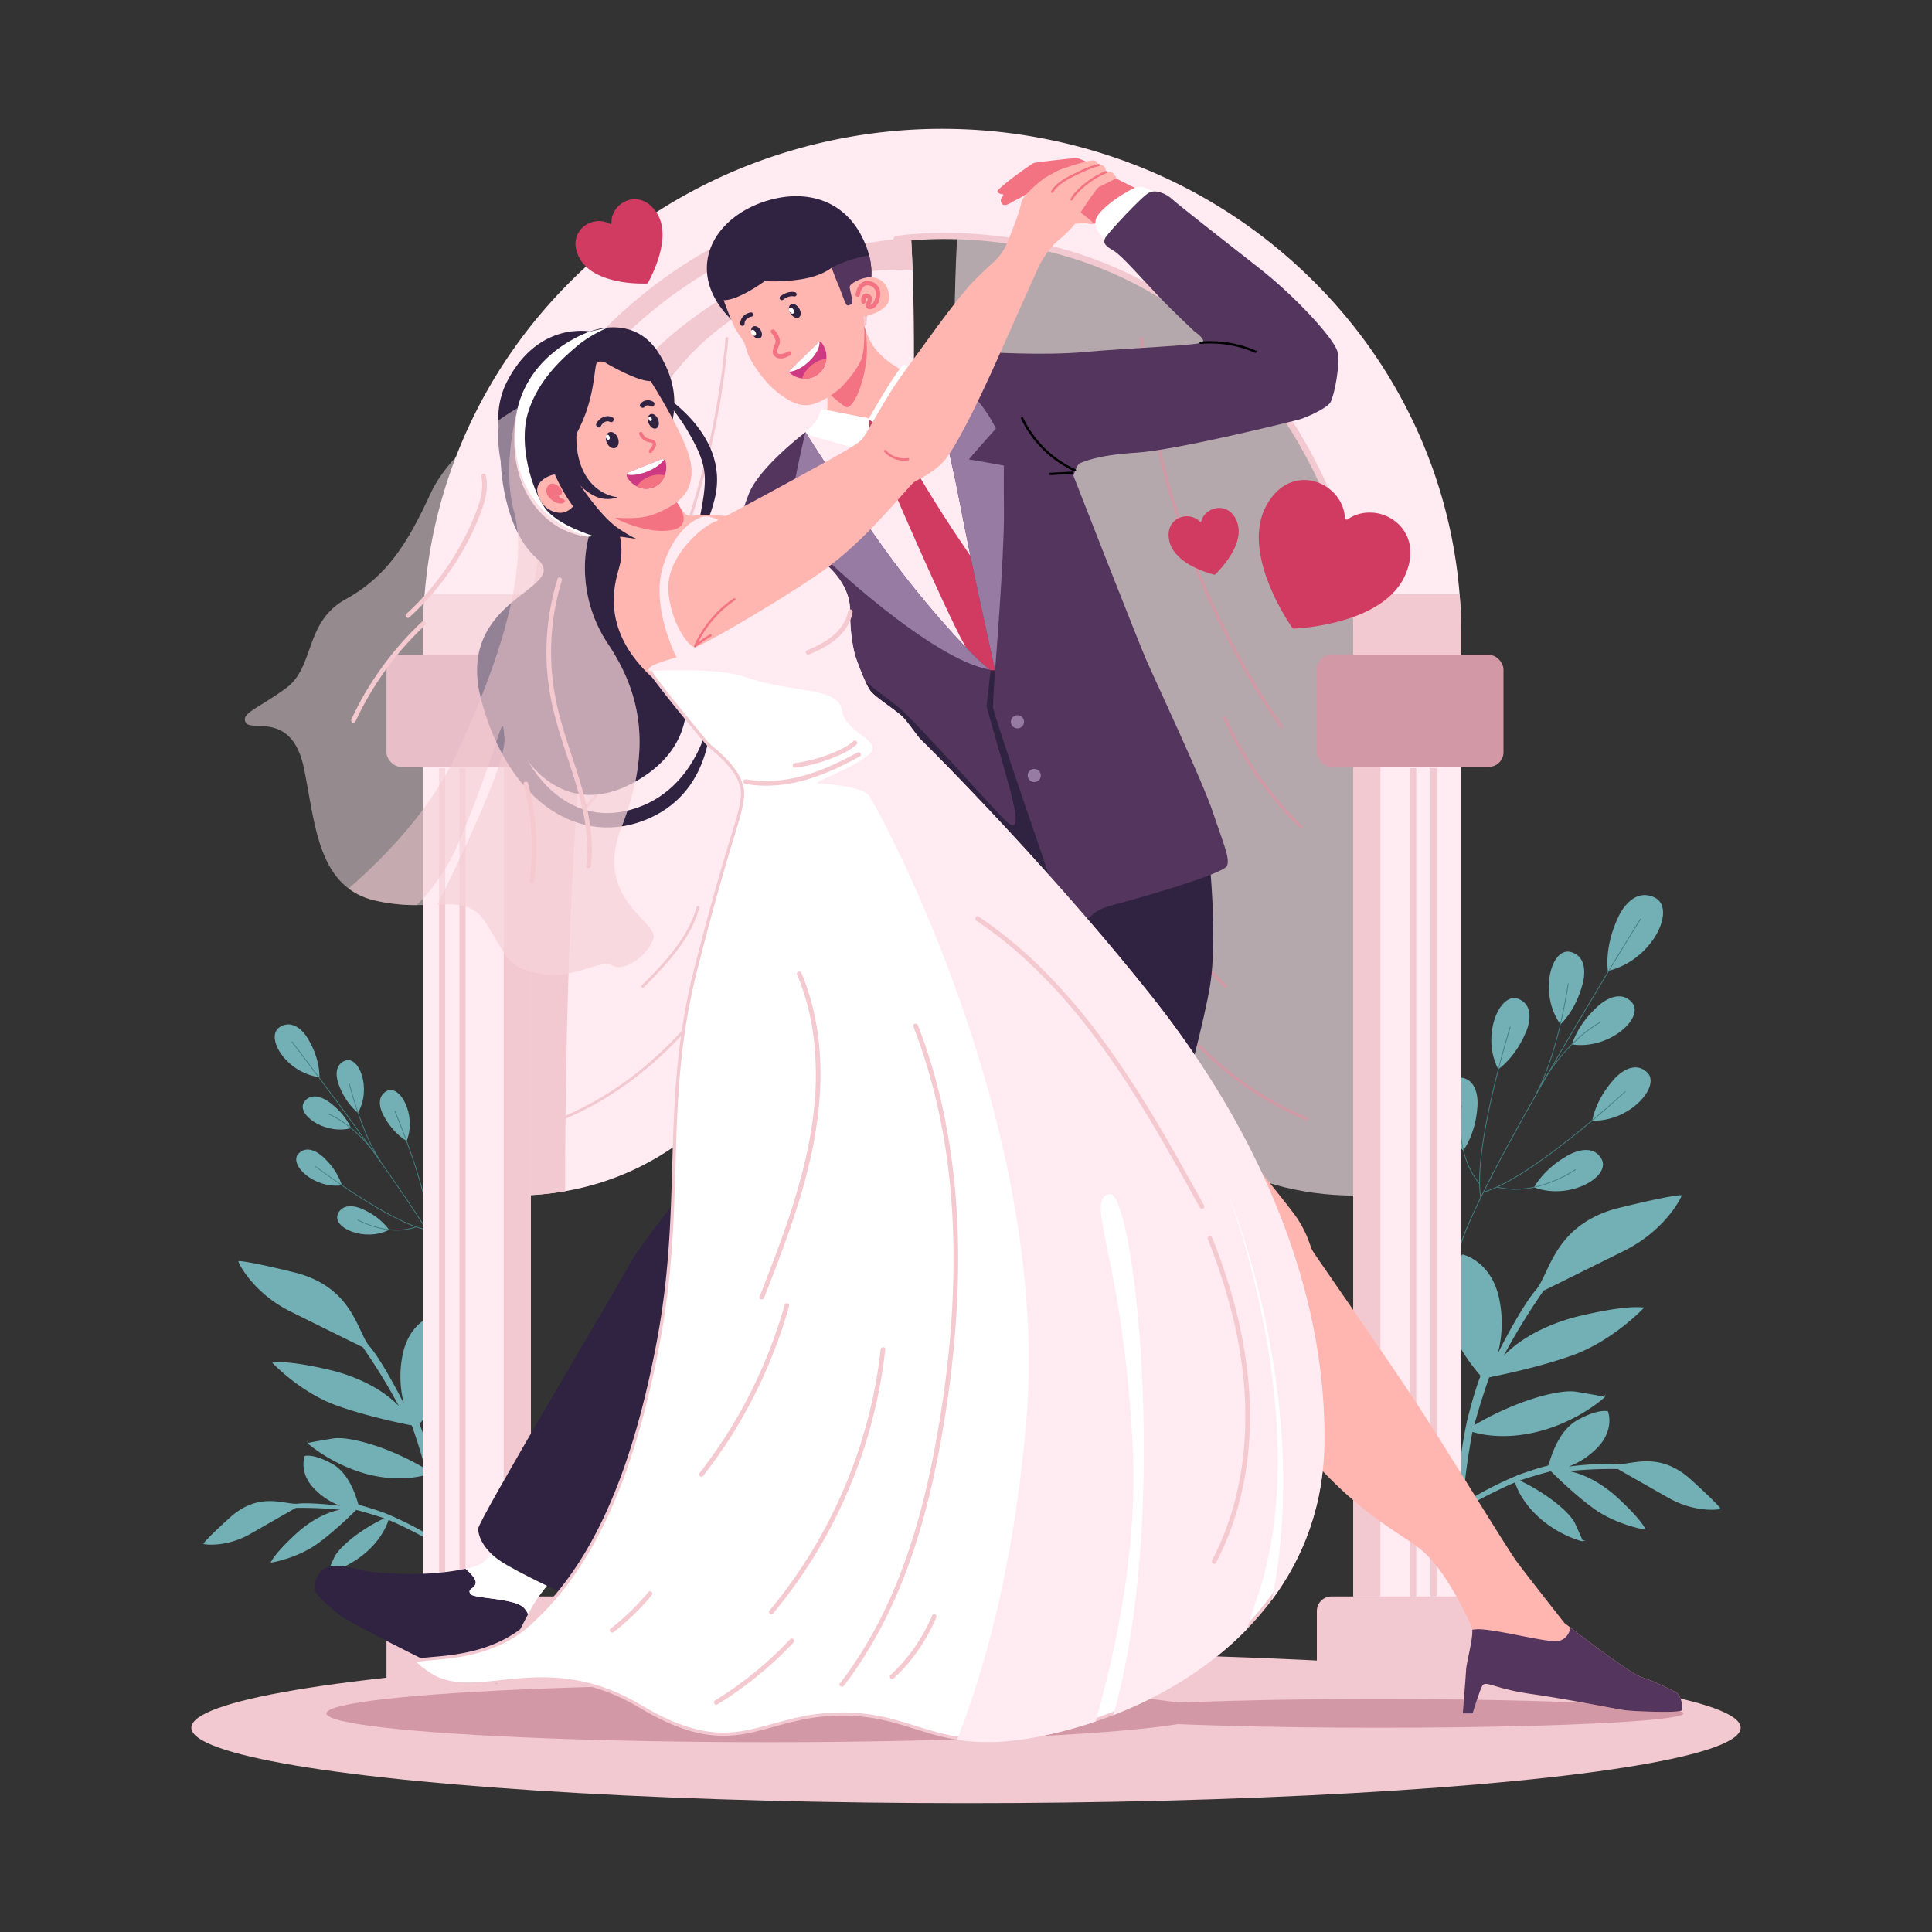 <svg xmlns="http://www.w3.org/2000/svg" id="Illustration" viewBox="0 0 2500 2500"><rect x="0" y="0" width="2500" height="2500" fill="#333333" stroke="none"/><path d="M731.3,1541.4a393.8,393.8,0,0,1-68.2,5.7V598.4L928.9,292.6l250,14.4s1,15.4,2,42.6C1188.3,557.5,1193.5,1460.8,731.3,1541.4Z" fill="#ffebf1"></path><path d="M938.8,437.9a1018.2,1018.2,0,0,1-14.7,104.3q-9.9,51.6-25,102c-10,33.5-21.7,66.6-35,99a1046.6,1046.6,0,0,1-44.8,95.3q-24.7,46.3-54,90l-7.4,10.9c-1.4,1.9,1.8,3.7,3.1,1.8a1028.3,1028.3,0,0,0,55.6-90.1c16.9-30.8,32.2-62.5,46-94.8s25.9-65.4,36.4-99,19.2-67.6,26.3-102.1A1015.5,1015.5,0,0,0,941.2,451c.5-4.4.9-8.7,1.3-13.1.2-2.3-3.5-2.3-3.7,0Z" fill="#f2c9d0"></path><path d="M831.4,927.6a475.1,475.1,0,0,1-32.2,59.6,465.6,465.6,0,0,1-40.6,54.1c-8.3,9.6-17.1,18.9-26.2,27.8-1.7,1.6.9,4.2,2.6,2.6a463.9,463.9,0,0,0,82.4-108q9.3-16.8,17.1-34.2a1.9,1.9,0,0,0-.6-2.5,1.8,1.8,0,0,0-2.5.6Z" fill="#f2c9d0"></path><path d="M1054.5,946.6c-8.6,42.7-18.8,85.1-31.6,126.7s-28.3,82.2-47.3,121.2a618.9,618.9,0,0,1-62.5,102.4,514.2,514.2,0,0,1-78.6,82.9,422.4,422.4,0,0,1-95.1,60.5l-13.3,5.8c-2.2.8-1.2,4.4.9,3.5a420.1,420.1,0,0,0,98.1-57.5,500.5,500.5,0,0,0,81.3-80.7,596.8,596.8,0,0,0,64.8-100.1c20.1-38.7,36.4-79.2,50-120.6s24.4-84.3,33.5-127.2c1.2-5.3,2.3-10.6,3.3-16,.5-2.3-3-3.2-3.5-.9Z" fill="#f2c9d0"></path><path d="M901.4,1173.9a151.5,151.5,0,0,1-20.7,43.3c-9.1,13.6-19.8,26-30.9,38-6.4,6.7-12.9,13.4-19.4,20-1.7,1.6.9,4.2,2.6,2.5,11.7-11.8,23.4-23.7,34.1-36.5s20.3-26,27.7-40.7a138.6,138.6,0,0,0,10.1-25.7c.7-2.2-2.9-3.2-3.5-.9Z" fill="#f2c9d0"></path><path d="M1120.6,352.2c0,17.4-.6,34.9-1.9,52.3q-.5,7.5-1.2,15a1.8,1.8,0,0,0,1.8,1.8,1.9,1.9,0,0,0,1.9-1.8c1.6-17.4,2.6-34.9,2.9-52.3.1-5,.1-10,.1-15a1.8,1.8,0,1,0-3.6,0Z" fill="#f2c9d0"></path><g opacity="0.64"><path d="M1238.6,307s-81.4,1240.1,515.8,1240.1V598.4L1488.6,292.6Z" fill="#ffebf1"></path></g><path d="M1478.7,437.9a1018.2,1018.2,0,0,0,14.7,104.3q9.9,51.6,25,102c10,33.5,21.7,66.6,35,99a1059.1,1059.1,0,0,0,98.8,185.3l7.4,10.9c1.4,1.9-1.8,3.7-3.1,1.8a1028.3,1028.3,0,0,1-55.6-90.1c-16.9-30.8-32.2-62.5-46-94.8s-25.9-65.4-36.3-99-19.3-67.6-26.4-102.1A1043.8,1043.8,0,0,1,1476.3,451c-.5-4.4-.9-8.7-1.3-13.1-.2-2.3,3.5-2.3,3.7,0Z" fill="#d398a5"></path><path d="M1586.1,927.6a475.1,475.1,0,0,0,32.2,59.6,465.6,465.6,0,0,0,40.6,54.1c8.3,9.6,17.1,18.9,26.2,27.8,1.7,1.6-.9,4.2-2.6,2.6a463.9,463.9,0,0,1-82.4-108q-9.3-16.8-17.1-34.2a1.9,1.9,0,0,1,.6-2.5,1.8,1.8,0,0,1,2.5.6Z" fill="#d398a5"></path><path d="M1363,946.6c8.6,42.7,18.8,85.1,31.7,126.7a833.3,833.3,0,0,0,47.2,121.2,618.9,618.9,0,0,0,62.5,102.4,514.2,514.2,0,0,0,78.6,82.9,422.4,422.4,0,0,0,95.1,60.5l13.3,5.8c2.2.8,1.3,4.4-.9,3.5a420.1,420.1,0,0,1-98.1-57.5,504.5,504.5,0,0,1-81.3-80.7,596.8,596.8,0,0,1-64.8-100.1c-20.1-38.7-36.4-79.2-50-120.6s-24.4-84.3-33.5-127.2c-1.2-5.3-2.3-10.6-3.3-16-.5-2.3,3-3.2,3.5-.9Z" fill="#d398a5"></path><path d="M1516.1,1173.9a151.5,151.5,0,0,0,20.7,43.3c9.1,13.6,19.8,26,30.9,38,6.4,6.7,12.9,13.4,19.4,20,1.7,1.6-.9,4.2-2.6,2.5-11.7-11.8-23.4-23.7-34.1-36.5s-20.3-26-27.7-40.7a138.6,138.6,0,0,1-10.1-25.7c-.7-2.2,2.9-3.2,3.5-.9Z" fill="#d398a5"></path><path d="M1296.9,352.2c0,17.4.6,34.9,1.9,52.3q.5,7.5,1.2,15a1.8,1.8,0,0,1-1.8,1.8,1.9,1.9,0,0,1-1.9-1.8c-1.6-17.4-2.6-34.9-2.9-52.3-.1-5-.1-10-.1-15a1.8,1.8,0,0,1,3.6,0Z" fill="#d398a5"></path><path d="M1180.9,349.6a383.8,383.8,0,0,0-57,1.5l-3.2.3c-80.1,8.5-209.5,45.6-285.9,189.7-50,94.1-76,304.7-89.5,514.8l-.3,5.7c-8.8,139.5-12.1,278.2-13.2,382v4c-.4,36.1-.5,67.8-.5,93.8a393.8,393.8,0,0,1-68.2,5.7V598.4L928.9,292.6l250,14.4S1179.9,322.4,1180.9,349.6Z" fill="#f2c9d0"></path><path d="M2080.6,1256.4s-5.2-30.7,13.5-69.9c0,0,16.7-39,46.5-25.4S2138.8,1242.7,2080.6,1256.4Z" fill="#72b0b5"></path><path d="M2034.2,1351.5s6.2-25.1,33.5-49.5c0,0,25.6-24.9,43.6-5.3S2082.7,1358.7,2034.2,1351.5Z" fill="#72b0b5"></path><path d="M2060.4,1450.1s3.3-25.7,27.6-53c0,0,22.6-27.6,42.7-10.2S2109.4,1451.8,2060.4,1450.1Z" fill="#72b0b5"></path><path d="M1985.1,1536.4s11.5-23.2,43.4-41.1c0,0,30.3-18.8,43.7,4.1S2031,1553.9,1985.1,1536.4Z" fill="#72b0b5"></path><path d="M2019.2,1325.5s19.5-17,28.7-52.4c0,0,10.4-34.1-15.2-41.2S1990.6,1285.7,2019.2,1325.5Z" fill="#72b0b5"></path><path d="M1938.7,1383.5s21.7-14.1,35.8-47.9c0,0,15.2-32.3-9.2-42.9S1916,1340,1938.7,1383.5Z" fill="#72b0b5"></path><path d="M1893.4,1488.7s16-20.4,18.4-56.9c0,0,3.8-35.5-22.7-37.6S1857.8,1454.9,1893.4,1488.7Z" fill="#72b0b5"></path><path d="M1887.9,1620l-1-.3c19.5-83.1,233.3-427.4,235.4-430.8l.9.5C2121,1192.9,1907.4,1537,1887.9,1620Z" fill="#457e7f"></path><path d="M1919.6,1543.3l-.3-1c62.6-18.2,182.4-129.3,183.6-130.4l.7.7C2102.3,1413.8,1982.4,1525,1919.6,1543.3Z" fill="#457e7f"></path><path d="M1960.8,1539.4a92.8,92.8,0,0,1-23.7-3l.3-.9c50.1,13.1,100.5-22.2,101-22.5l.6.8C2038.6,1514.1,2002.4,1539.4,1960.8,1539.4Z" fill="#457e7f"></path><path d="M1915.6,1550.7c-10.7-64.5,37.7-220.8,38.2-222.3l1,.3c-.5,1.5-48.9,157.6-38.2,221.8Z" fill="#457e7f"></path><path d="M1914.2,1532c-33.9-39.9-23.7-101.1-23.6-101.7l1,.2c-.2.6-10.2,61.3,23.3,100.8Z" fill="#457e7f"></path><path d="M1988.5,1414.9l-.9-.5,2.9-5.4c26.3-52.1,38.2-135.6,38.3-136.4h1c-.1.8-10.5,74.1-33.5,126.4,12.5-20.5,38.4-56.6,75-77.2l.5.9c-43.4,24.4-71.7,70.8-80.4,86.6C1990.5,1411.3,1989.5,1413.1,1988.5,1414.9Z" fill="#457e7f"></path><path d="M413.3,1393.9s1.6-22.8-15-50.1c0,0-15-27.3-35.8-15.1S369.8,1388.2,413.3,1393.9Z" fill="#72b0b5"></path><path d="M454.2,1459.9s-6.4-17.9-28.1-33.7c0,0-20.5-16.3-32.2-.7S419.3,1468.7,454.2,1459.9Z" fill="#72b0b5"></path><path d="M442.3,1533.8s-4.4-18.5-24.1-36.6c0,0-18.5-18.5-31.9-4.4S406.6,1538.6,442.3,1533.8Z" fill="#72b0b5"></path><path d="M503.5,1591.4s-10.1-16.1-34.6-26.9c0,0-23.5-11.5-31.6,6.2S471.3,1607.5,503.5,1591.4Z" fill="#72b0b5"></path><path d="M463.2,1439.9s-15.5-11.1-24.8-36.2c0,0-10.1-24.2,8.1-31.2S481.2,1408.7,463.2,1439.9Z" fill="#72b0b5"></path><path d="M526.2,1476.3s-16.9-8.7-29.6-32.3c0,0-13.5-22.5,3.6-32.1S539.6,1442.9,526.2,1476.3Z" fill="#72b0b5"></path><path d="M567,1549.8s-13.1-13.8-17.5-40.2c0,0-5.5-25.6,13.7-29.2S590.5,1522.5,567,1549.8Z" fill="#72b0b5"></path><path d="M580.5,1645.3c-20.3-59.2-201.5-294.8-203.3-297.2l.8-.6c1.8,2.4,183.1,238.2,203.5,297.5Z" fill="#457e7f"></path><path d="M551.9,1591.7c-47.2-8.8-143-81.2-144-82l.6-.7c1,.7,96.6,73,143.5,81.7Z" fill="#457e7f"></path><path d="M513.6,1592.3c-27.2,0-50.8-13.3-51.1-13.4l.5-.9c.4.2,39.8,22.3,75.3,9l.4,1A72.1,72.1,0,0,1,513.6,1592.3Z" fill="#457e7f"></path><path d="M555.5,1596.7h-1c3.1-47.6-43.7-158-44.1-159.1l.9-.4C511.7,1438.2,558.6,1548.8,555.5,1596.7Z" fill="#457e7f"></path><path d="M555.1,1583l-.8-.6c21.6-31.2,9.8-74.8,9.7-75.2l.9-.3C565.1,1507.3,577,1551.4,555.1,1583Z" fill="#457e7f"></path><path d="M492,1502.9c-.8-1.2-1.6-2.5-2.5-3.7-7.5-10.9-31.5-42.8-64.9-57.4l.4-.9c27.3,11.9,48.3,35.2,59.3,49.4-20.1-36.4-32.7-87.6-32.8-88.2l.9-.2c.2.6,15,60.6,38,96.7,1.6,2.3,2.4,3.7,2.5,3.8Z" fill="#457e7f"></path><path d="M1891.5,1946.6l.6-.4v.7a2,2,0,0,0-.1.7l-.3,4.4a1.3,1.3,0,0,0-.1.6,1.5,1.5,0,0,1-.1.7c-1,13.2-1.7,26.4-2.1,39.5l-6.5,6.3c.1,0-.2-17.2,1-41.1v-1.4c.1-1.3.2-2.6.2-4a1.7,1.7,0,0,0,.1-.7v-.7l.6-.4Z" fill="#fff"></path><path d="M1935.5,1758.5l-.3.9Z" fill="#fff"></path><path d="M2126.4,1692.7h0Z" fill="#fff"></path><path d="M2175.4,1547.1h0Z" fill="#fff"></path><path d="M2175.5,1547h0Zm-49.1,145.6h0Zm-191.2,66.8.3-.9Zm-43.7,187.2v.7a1.7,1.7,0,0,0-.1.7h0l-.3,4.3a1.7,1.7,0,0,0-.1.7,1.7,1.7,0,0,1-.1.7c-.9,13-1.7,25.9-2.1,38.9l-5.3,5.2v-1.9c0-6,.1-20.3.9-38.3a1.3,1.3,0,0,0,.1-.6v-.7c.1-1.4.2-2.7.2-4.1s.1-.4.1-.7v-.7l-.6.4-.6.4v1.4l-.3,4v1.3c-.9,17.7-.9,31.7-.9,37.6a18,18,0,0,1-.1,3.1h.6l.4.5h0l6.5-6.3h.1v-.3c.5-13.2,1.2-26.5,2.2-39.8a1.7,1.7,0,0,0,.1-.7v-.7c.2-1.4.3-2.9.4-4.3a1.5,1.5,0,0,1,.1-.7v-.7l-.6.3Z"></path><path d="M1891.5,1946.6l.6-.4v.7a2,2,0,0,0-.1.7l-.3,4.4a1.3,1.3,0,0,0-.1.6,1.5,1.5,0,0,1-.1.7c-1,13.2-1.7,26.4-2.1,39.5l-6.5,6.3c.1,0-.2-17.2,1-41.1v-1.4c.1-1.3.2-2.6.2-4a1.7,1.7,0,0,0,.1-.7v-.7l.6-.4Z" fill="#72b0b5"></path><path d="M1935.5,1758.5l-.3.9Z" fill="#72b0b5"></path><path d="M2126.4,1692.7h0Z" fill="#72b0b5"></path><path d="M2175.4,1547.1h0Z" fill="#72b0b5"></path><path d="M2226.2,1952.3v.4h-.4c-3.9,1.2-34.2,4.2-67-14.6-53-30.1-63.2-35.9-65.2-37.2a556.3,556.3,0,0,0-63.4,2.7c11.2,2.1,33.8,9,60.2,31.9,19.7,17.9,33.4,33,38.5,42.6l.2.2h.5l-.5,1h-.6c-4.3-.8-36.4-6.8-63.6-25.4-23.7-16.6-47.8-40.1-55.8-47.9l-2.3-2.2c-13.5,3.5-27.1,7.5-40.2,12a243.6,243.6,0,0,1,31.7,18c16.2,10.6,34.8,26.4,40,37.9s8.3,18.3,9.5,21.4h4.1l-4.3,1.2h-.5c-3.1-.7-29.3-7.8-53.9-29.2s-31.6-42.9-32.8-46.9a615.5,615.5,0,0,0-68.2,34.8l-.6.3-.6.4-6.5,3.9-.5.4-.6.3-4.1,2.6h-.4l-5.8-1.2h-.1l.2-.6-.3-.5,1.7-1.1,9.1-6c.4-7,1-14.4,1.6-22.1,3.1-38.7,10.2-81.1,15.3-99.7,5.7-21.7,10.8-38.1,15-48.7v-.2H1914l1.6-.8-1.8-2.1c-28.3-33.7-41.9-65-40.5-92.8,3.3-44.5,16.3-59,19-61.5v-.3h.4c.4,0,36,8.2,46.8,55.2a153.1,153.1,0,0,1-1.4,73c9.2-18.8,34.4-65.4,49.4-82.4,4.5-5.3,8.3-13.3,12.7-22.6,13-27.7,30.9-65.6,90.3-82.4,42-10.4,71-16.5,83.9-17.6h.7l-.2.2.4.2.5-.4.2.3h0v.3h0c-1.7,5.7-23.7,46.7-75.7,72.1-86,42.6-100.2,49.7-102.8,50.8a828.1,828.1,0,0,0-51.8,84.5c11.3-12,39.4-36,93.2-50.4,39.4-9.6,70.1-14,86.6-12.3h.6l.4-.4.6,1-.2.3-.2.2c-4.6,4.7-39.7,40.2-86.4,58.8-41.3,15.6-91.7,26.1-108.2,29.5l-5.1,1.1c-7.2,20.4-13.7,41.3-19.4,62l.4-.2a369.8,369.8,0,0,1,50.1-24.9c27.2-11.3,63.1-21.4,82-18.2s30.5,5.2,35.3,6.4l2.3-3.4-1.5,4.2a.3.3,0,0,1-.3.3c-3,2.8-34.4,30.3-83,43.3s-82.5,2.7-87.6,1.1c-5.7,30.8-10,61.8-12.6,92.7,5.6-3.5,12.1-7.3,18.9-11.1,22.1-12.6,47.8-24.3,59.7-28.3,13.9-4.8,24.6-8.1,31.9-9.7l-.9-1.3,1.5.8c.1-.3.2-.9.4-1.5,8-27.7,19.9-46.6,35.6-56.1,25.3-14.4,37.9-12.8,40.4-12.3h.3l.2.4c.2.2,8.8,22.7-12.8,45.9a102.3,102.3,0,0,1-38,25.3c15.1-2,47.7-4.7,60.6-3.1,4.5.5,10.2-.3,16.9-1.4,19.8-3,47-7.3,77.9,18.9,21.1,19,35.1,32.5,40.4,39.1l.3.3-.4.4Z" fill="#72b0b5"></path><path d="M564.9,1992.4l-.6-.3c0,.2.1.4.1.6v.6l.3,3.9a1.3,1.3,0,0,1,.1.6v.7c1,11.9,1.6,23.7,2,35.5l5.8,5.8c-.1,0,.2-15.6-.8-37.2-.1-.1-.1-.4-.1-.6v-.6c-.1-1.2-.1-2.4-.2-3.6v-.6a2,2,0,0,0-.1-.7l-.5-.3Z" fill="#fff"></path><path d="M525.2,1822.8a2.4,2.4,0,0,1,.2.8C525.5,1823.6,525.4,1823.3,525.2,1822.8Z" fill="#fff"></path><path d="M353.1,1763.4Z" fill="#fff"></path><path d="M308.8,1632.2h0Z" fill="#fff"></path><path d="M308.8,1632.2h0Zm44.3,131.2Zm172.1,59.4a2.4,2.4,0,0,1,.2.8C525.5,1823.6,525.4,1823.3,525.2,1822.8Zm39.1,169.3-.5-.4v.7c0,.2.1.4.1.6l.3,3.9v.6a1.3,1.3,0,0,1,.1.6c.9,12.1,1.6,24,2,36v.2h.1l5.8,5.7h.1l.4-.3h.4v-2.8c0-5.4-.1-18-.8-33.9v-.6a1.3,1.3,0,0,1-.1-.6c0-1.2-.1-2.4-.2-3.7v-1.2l-.6-.4-.5-.3v.6a2,2,0,0,1,.1.7c0,1.2.1,2.4.2,3.6v1.2c.8,16.3.9,29.2.9,34.6v1.6l-4.8-4.7c-.4-11.6-1-23.3-1.9-35,0-.2-.1-.4-.1-.6v-.7l-.3-3.8h0a2,2,0,0,1-.1-.7v-.6Z"></path><path d="M564.9,1992.4l-.6-.3c0,.2.1.4.1.6v.6l.3,3.9a1.3,1.3,0,0,1,.1.6v.7c1,11.9,1.6,23.7,2,35.5l5.8,5.8c-.1,0,.2-15.6-.8-37.2-.1-.1-.1-.4-.1-.6v-.6c-.1-1.2-.1-2.4-.2-3.6v-.6a2,2,0,0,0-.1-.7l-.5-.3Z" fill="#72b0b5"></path><path d="M525.2,1822.8a2.4,2.4,0,0,1,.2.8C525.5,1823.6,525.4,1823.3,525.2,1822.8Z" fill="#72b0b5"></path><path d="M353.1,1763.4Z" fill="#72b0b5"></path><path d="M308.8,1632.2h0Z" fill="#72b0b5"></path><path d="M581.5,2003.8v.5h-.1l-5.1,1H576l-3.7-2.3a1,1,0,0,1-.5-.4l-.6-.3-5.8-3.5-.6-.3-.5-.4a555.3,555.3,0,0,0-61.5-31.4c-1.1,3.7-7.8,23.8-29.5,42.4s-45.9,25.7-48.7,26.3h-.4l-3.8-1H424c1.1-2.8,4.1-9.5,8.6-19.3s21.5-24.6,36.1-34.2a214.2,214.2,0,0,1,28.6-16.2c-11.9-4-24.1-7.7-36.3-10.9l-2.1,2.1c-7.2,7-28.9,28.1-50.3,43.2-24.5,16.7-53.4,22.2-57.3,22.8h-.6l-.5-.9h.6a.4.4,0,0,1,.1-.3c4.6-8.6,17-22.2,34.7-38.3,23.8-20.7,44.2-26.9,54.3-28.8a493.7,493.7,0,0,0-57.2-2.4L324,1984.8c-29.6,17-57,14.2-60.5,13.1h-.3v-.3l.5-.3-.3-.3.3-.3c4.7-5.9,17.3-18.1,36.3-35.2,28-23.6,52.4-19.8,70.3-17,6,.9,11.2,1.7,15.3,1.2,11.6-1.5,40.9,1,54.6,2.8a91.2,91.2,0,0,1-34.3-22.9c-19.5-20.8-11.7-41.1-11.6-41.3l.3-.4h.2c2.3-.5,13.7-1.9,36.5,11.1,14.1,8.6,24.9,25.6,32.1,50.6.1.6.2,1,.3,1.4l1.3-.8-.7,1.2c6.6,1.4,16.2,4.4,28.7,8.7,10.8,3.7,33.9,14.2,53.8,25.5,6.2,3.5,12,6.9,17.1,10-2.4-27.8-6.2-55.8-11.4-83.5-4.6,1.5-36.3,10.7-78.9-1s-72.2-36.5-74.9-39l-.3-.4L397,1864l2,3.1c4.4-1,15.4-3,31.9-5.7s49.4,6.2,74,16.4a343.1,343.1,0,0,1,45.1,22.4l.3.3c-5-18.7-10.9-37.6-17.4-56l-4.6-.9c-14.9-3.1-60.3-12.6-97.6-26.7-42.1-16.8-73.8-48.7-77.9-53,0-.1-.1-.1-.2-.2v-.3l.5-.8.3.3h.6c14.8-1.5,42.6,2.4,78.1,11.1,48.5,13,73.8,34.7,84,45.4a770.1,770.1,0,0,0-46.7-76.2c-2.3-1-15.2-7.3-92.7-45.7-46.9-23-66.7-59.9-68.2-65.1h0l-.2-.3h.1v-.2l.5.3.4-.2-.2-.2h.6c11.6.9,37.8,6.4,75.6,15.8,53.6,15.2,69.7,49.3,81.5,74.3,3.9,8.4,7.3,15.6,11.5,20.4,13.5,15.3,36.1,57.3,44.4,74.3a139.6,139.6,0,0,1-1.2-65.8c9.7-42.4,41.9-49.8,42.2-49.8h.4v.2c2.4,2.3,14.1,15.4,17.1,55.5,1.2,25.1-11.1,53.2-36.5,83.7l-1.6,1.9,1.4.6h-1.4v.2c3.8,9.5,8.4,24.3,13.6,43.9,4.6,16.8,11,55,13.7,89.9.6,6.9,1.1,13.6,1.5,19.9l8.2,5.4,1.5,1Z" fill="#72b0b5"></path><path d="M1890.8,820.8V2108.5a69.8,69.8,0,1,1-139.5,0V820.8a492.1,492.1,0,0,0-2.7-51.8c-26.9-259.5-254.1-462.8-529.5-462.8S716.5,509.5,689.6,769a492.1,492.1,0,0,0-2.7,51.8V2108.5a69.8,69.8,0,1,1-139.5,0V820.8c0-17.4.7-34.6,2.1-51.8a634.5,634.5,0,0,1,51-203.5c34-78,82.6-147.9,144.4-207.9A670.5,670.5,0,0,1,958.3,217.9a689.8,689.8,0,0,1,521.6,0,670.5,670.5,0,0,1,213.4,139.7c61.8,60,110.4,129.9,144.4,207.9a634.5,634.5,0,0,1,51,203.5C1890.1,786.2,1890.8,803.4,1890.8,820.8Z" fill="#ffebf1"></path><path d="M1643.1,442.4a12.2,12.2,0,0,1-8.5-3.5,587,587,0,0,0-187-124.7,12.1,12.1,0,0,1,9.4-22.4,610.6,610.6,0,0,1,194.6,129.8,12.2,12.2,0,0,1-8.5,20.8Z" fill="#f2c9d0"></path><path d="M663,638.9a13.1,13.1,0,0,1-4.7-.9,12.1,12.1,0,0,1-6.5-15.8l3-7.4A606.4,606.4,0,0,1,786.5,421.6a614,614,0,0,1,188.1-127,12.1,12.1,0,0,1,15.9,6.4,12,12,0,0,1-6.3,15.9,587.1,587.1,0,0,0-180.6,122A580.4,580.4,0,0,0,677.1,624.4c-1,2.3-1.9,4.7-2.9,7A12.2,12.2,0,0,1,663,638.9Z" fill="#f2c9d0"></path><rect x="1704" y="2065.8" width="241.5" height="144.91" rx="18.9" fill="#f2c9d0"></rect><rect x="500.1" y="2065.8" width="241.5" height="144.91" rx="18.9" fill="#f2c9d0"></rect><rect x="651.8" y="992.3" width="35.1" height="1073.51" fill="#f2c9d0"></rect><rect x="1751.1" y="992.3" width="35.1" height="1073.51" fill="#f2c9d0"></rect><path d="M549.5,769H689.6a492.1,492.1,0,0,0-2.7,51.8v122H547.4v-122C547.4,803.4,548.1,786.2,549.5,769Z" fill="#f2c9d0"></path><path d="M1890.8,820.8v122H1751.3v-122a492.1,492.1,0,0,0-2.7-51.8h140.1C1890.1,786.2,1890.8,803.4,1890.8,820.8Z" fill="#f2c9d0"></path><rect x="1704" y="847.4" width="241.5" height="144.91" rx="18.9" fill="#d398a5"></rect><rect x="500.1" y="847.4" width="241.5" height="144.91" rx="18.9" fill="#d398a5"></rect><rect x="568.2" y="993.9" width="7.9" height="1071.95" fill="#f2c9d0"></rect><rect x="594.5" y="993.9" width="7.9" height="1071.95" fill="#f2c9d0"></rect><rect x="1824.7" y="993.9" width="7.9" height="1071.95" fill="#f2c9d0"></rect><rect x="1851" y="993.9" width="7.9" height="1071.95" fill="#f2c9d0"></rect><path d="M1731.7,676.6a4,4,0,0,1-3.8-2.6c-85-221.8-234.5-308-345-341.3-119.9-36.1-221-19.6-222.1-19.4a4,4,0,0,1-4.6-3.3,4,4,0,0,1,3.3-4.6c1-.2,103.7-17.1,225.4,19.5,71.5,21.5,135.5,56.9,190.2,105.4,68.3,60.5,122.3,141.5,160.3,240.8a4,4,0,0,1-2.3,5.2Z" fill="#f2c9d0"></path><ellipse cx="1250" cy="2235.7" rx="1002.4" ry="97.6" fill="#f2c9d0"></ellipse><ellipse cx="994" cy="2217.1" rx="571.6" ry="37.3" fill="#d398a5"></ellipse><ellipse cx="1784.7" cy="2217.1" rx="393.7" ry="18.6" fill="#d398a5"></ellipse><path d="M2176,2213.2c-2.8,3.6-58.7,1.4-71.5,0s-72.2-14-122.5-21.1-60.1-18.9-64.4-9.8-12,34.9-12,34.9h-12.8s3.6-43.3,4.3-56c.6-11.2,9-39.6,8-52.3a13.9,13.9,0,0,0-.9-4c-4.3-9.1-27.7-62.5-57.8-92.8s-102.6-51-201.3-190.2S1516,1375,1516,1375s147.4,178.6,162.3,201.1,16.3,35.9,20.5,42.9,99.2,142.8,141.6,208.2S1949.5,2003,1963.6,2022s60.9,78.3,60.9,78.3l7.8,5.9c21,16.3,78.8,60.1,92.1,64.1,16.2,5,37.5,16.2,43.8,19S2178.9,2209.7,2176,2213.2Z" fill="#ffb6b1"></path><path d="M2176,2213.2c-2.8,3.6-58.7,1.4-71.5,0s-72.2-14-122.5-21.1-60.1-18.9-64.4-9.8-12,34.9-12,34.9h-12.8s3.6-43.3,4.3-56c.6-11.2,9-39.6,8-52.3a53,53,0,0,1,6.6-.7c21.2-.4,76.5,14.1,98.7,15.5,15.3,1,20.3-10.4,21.9-17.5,21,16.3,78.8,60.1,92.1,64.1,16.2,5,37.5,16.2,43.8,19S2178.9,2209.7,2176,2213.2Z" fill="#54355e"></path><path d="M1061.2,582.4s40.7,46.3,94.4,27.2,23.7-125,23.7-125-32.5-12.3-49.1-36.6a97.8,97.8,0,0,1-10.1-20.5c-7.9-22-9.6-45.4-9.6-45.4l-72.2,42s1.4,2.6,22.9,47.9c5.2,10.9,7.8,22.9,8.9,35C1073.6,544.8,1061.2,582.4,1061.2,582.4Z" fill="#ffb6b1"></path><path d="M1070.1,507c11,9.9,21.6,18.8,25,19.8,8.2,2.5,22.7-27.4,26.2-63.7,1-10.5.3-23.1-1.2-35.6-7.9-22-9.6-45.4-9.6-45.4l-72.2,42s1.4,2.6,22.9,47.9C1066.4,482.9,1069,494.9,1070.1,507Z" fill="#f47382"></path><path d="M1127.6,353c.2,39.1-26.8,61.8-26.8,61.8l-37,2.9L961,425.6a110.3,110.3,0,0,1-15.4-12.9c-12.2-12-27.7-31.9-30.5-57.7-4.7-43.8,30-81.9,80.4-96.1s102.8.5,125.5,60.2a98.1,98.1,0,0,1,3.7,11.7A90.3,90.3,0,0,1,1127.6,353Z" fill="#302342"></path><path d="M1127.6,353c.2,39.1-26.8,61.8-26.8,61.8l-37,2.9v-.2c3.3-50.8,12.2-71,12.2-71a165.9,165.9,0,0,1,33.3-12.8,130.7,130.7,0,0,1,15.4-2.9A90.3,90.3,0,0,1,1127.6,353Z" fill="#54355e"></path><path d="M1008.2,509.4c25.7,19.6,39.3,16.3,52.7,10.2s21.7-13.7,26-16.7h0c12.7-13,24.7-28.7,28.2-39.7,5.3-16.5,2.8-49.8,2.6-53.1v-.3s34.5-6.9,33-25.8-13.8-25.2-24.8-25.2-25.8,8.1-26.3,12,5,20,3,21.8-4.9,3.4-6.7,2.2-3.9-8-7.6-17.1c-1.5-4.4-3.6-9.5-5.6-14-2.7-7.1-5.3-13.6-6.6-17.3,0,0-11.9,10.6-38.9,14.9s-47.5,2.4-47.5,2.4-34.4,25.4-53.3,24.7c0,0,11,30.7,16.3,39.2s10.4,13.7,12.5,22.2a95.3,95.3,0,0,0,3.3,10.1.1.1,0,0,1,.1.1C969.3,461.7,983.3,490.4,1008.2,509.4Z" fill="#ffb6b1"></path><path d="M1130.6,398.6c-5,2.7-7.7,1.2-8.9,0s-2-4.4-.7-7l.4-.7c2.1-4,1.7-4.4.6-5.1a2.9,2.9,0,0,0-1.3-.4,2.4,2.4,0,0,0-.6,1.6,14.1,14.1,0,0,0,0,3.2,2.8,2.8,0,0,1-5.5.8,15.1,15.1,0,0,1-.1-4.3,7.4,7.4,0,0,1,3.6-6.2h0c1.4-.8,3.6-1.3,6.7.5,6.3,3.6,3,9.9,1.6,12.6l-.4.6c0,.1-.1.2-.1.3a7.3,7.3,0,0,0,2.3-1c2.1-1.1,5.7-7.9,5.1-14.3a9.8,9.8,0,0,0-6.9-9.3c-3.1-1.1-5.5-1-7.6.2-4.8,3-6.1,11.5-6.1,11.6a2.8,2.8,0,0,1-5.6-.8c.1-.4,1.6-11.2,8.8-15.6,3.6-2.1,7.7-2.4,12.4-.7a15.5,15.5,0,0,1,10.6,14.1c.7,8.4-3.6,17.3-8,19.7Z" fill="#f47382"></path><ellipse cx="1028.6" cy="403.1" rx="6.5" ry="9.9" transform="translate(-53.7 624.5) rotate(-33)" fill="#302342"></ellipse><ellipse cx="979.1" cy="430.5" rx="6" ry="8.8" transform="translate(-76.6 602.3) rotate(-33)" fill="#302342"></ellipse><path d="M1022.2,482.7a29,29,0,0,0,15.8,7,27.8,27.8,0,0,0,31.3-25.6,29.9,29.9,0,0,0-6.5-21.1,2.4,2.4,0,0,0-2.4-.8,2.4,2.4,0,0,0-1.1.6l-37.2,36.4a2.4,2.4,0,0,0-.7,1.8A2.1,2.1,0,0,0,1022.2,482.7Z" fill="#ce3a81"></path><path d="M1021.4,481c6.8-.4,15.9-4.7,24.1-12.1,10-8.9,15.7-19.6,14.9-26.7a2.4,2.4,0,0,0-1.1.6l-37.2,36.4A2.4,2.4,0,0,0,1021.4,481Z" fill="#fff"></path><path d="M1038,489.7a27.8,27.8,0,0,0,31.3-25.6,40,40,0,0,0-15.6,5.9C1045.7,475.2,1040.2,482.4,1038,489.7Z" fill="#f47382"></path><ellipse cx="1024.1" cy="401.2" rx="2.8" ry="4.3" transform="translate(-53.5 621.4) rotate(-32.9)" fill="#fff"></ellipse><ellipse cx="974.9" cy="429.9" rx="2.8" ry="4.3" transform="translate(-77 599.3) rotate(-32.9)" fill="#fff"></ellipse><path d="M1020.9,460.7c-3.4,1.9-10.6,4.9-16,2-7.4-4-4.9-10.6-2.4-16.9l.7-1.8c1.8-4.7-3-10.9-5-13a2.7,2.7,0,0,1,0-3.9,2.8,2.8,0,0,1,4,0c.4.4,9.7,9.8,6.2,18.9l-.7,1.8c-2.8,7.3-2.8,8.5-.2,10s10.3-1.6,12.3-2.9a2.8,2.8,0,0,1,3.1,4.7Z" fill="#f47382"></path><path d="M1029.4,383.3a3.4,3.4,0,0,1-2,.3c-6.9-1.6-13.9,4.1-14,4.2a2.8,2.8,0,0,1-3.6-4.3c.4-.3,9.2-7.6,18.9-5.4a2.8,2.8,0,0,1,2.1,3.4A2.6,2.6,0,0,1,1029.4,383.3Z" fill="#302342"></path><path d="M962,421.3a2.8,2.8,0,0,1-1.3.3,2.7,2.7,0,0,1-2.8-2.7c-.2-4,2.4-12.3,13.2-14.6a2.9,2.9,0,0,1,3.4,2.2,2.8,2.8,0,0,1-2.2,3.3c-8.7,1.9-8.9,8.2-8.8,9A2.8,2.8,0,0,1,962,421.3Z" fill="#302342"></path><path d="M683.4,2088.7c-11.6,21.4-24.3,48.4-24.6,50.5s-8.9,32.1-13.4,38-42.9-9.4-43.9-11.9,5.9-25.1-.5-21.7-26.2,13.9-30.6,13.9-120.5-59.3-129.9-66.7-32.1-26.2-33.1-33.6,1-18.3,9.8-25.7,25.7-6.4,47-.5,73.1,6.4,94.3,4.9a335.1,335.1,0,0,0,44-5.9c8.7,7.9,14.7,14.9,12.7,19.9-2.7,6.8-10,5.6-6.8,12.3s57.4,5.4,69.6,18.4A38.1,38.1,0,0,1,683.4,2088.7Z" fill="#302342"></path><path d="M736.8,2015.7s-28.6,35.1-40.5,51.4c-3.5,4.8-8.1,12.7-12.9,21.6a38.1,38.1,0,0,0-5.4-8.1c-12.2-13-66.4-11.7-69.6-18.4s4.1-5.5,6.8-12.3c2-5-4-12-12.7-19.9,8.9-1.9,16.5-4.2,20.7-6.9,10.9-6.9,41.5-50.9,41.5-50.9Z" fill="#fff"></path><path d="M1555.4,1036.2c2.6,6.8,23.4,159.9,10.3,239.9s-97.2,379.4-128.3,444.5-129.8,283-138.8,323.8-3.9,80.3-26.1,78.8-130.3-2.9-148.1-31.3,76.7-439.1,84.4-477,14.9-145.6,14.9-145.6-263.4,274.3-285.1,301.4S785.5,2035,773.3,2051.3s-10.9,21.7-25.8,17.6-77.3-34.2-99-48.3-29.7-31.7-29.7-42.5,178.9-310.4,197.9-345.6,197.8-253.4,212-275.1,137.6-113.9,137.6-113.9v-77.2Z" fill="#302342"></path><path d="M1042.3,559.2s153.5,380.1,248.3,354.7,17.6-264,17.6-264L1200.9,477.8l-55.7,91.5Z" fill="#ffebf1"></path><path d="M1112.6,571.1s26.2,35.5,30.2,35.5,2.4,2,2.4,2S1220,784,1249.6,837.4s31.1,56,31.1,56l52.3-40.6s-42.2-82.7-83-141.9-74.9-119.3-74.9-119.3l2.1-8-10.9-42.3h-41.9Z" fill="#d13b62"></path><path d="M1040,561s16.5-14.1,18.3-19.7,4.6-12,4.6-12l61.5,12s40.4-71,45.5-68.9,33.1,5.8,33.1,5.8-27.2,88.1-32.6,87.7-46-22.6-46-22.6,3.3,40.8-2.9,40.3S1040,561,1040,561Z" fill="#fff"></path><path d="M1478.4,247.7s-33.6-15.5-46.5-24-33.8-18.3-37.6-19-53.2,5.4-56.2,6.1-48.1,33.1-47.4,36.9,9.4,4.1,9.4,4.1-7.8,4.8-4,11.2,13.9-2.4,18.3-4.1,19.3-11.6,21.7-11.2,37.2,11.2,37.2,11.2a94.3,94.3,0,0,1-16.6,6.4c-10.5,3.1-16.6,5.8-13.5,9.5s25,4.2,30.8,3.1,23.7,11.9,38.3,11.5a100.2,100.2,0,0,0,25.4-3.7Z" fill="#f47382"></path><path d="M1299.7,253.6a1.6,1.6,0,0,1-1.1-.5,1.4,1.4,0,0,1,.1-2.1,233.3,233.3,0,0,1,25-19.5c4.6-3.1,9.5-6.2,14.9-8.1,8.1-2.8,17-2.7,24.8-2.7a1.5,1.5,0,0,1,0,3h0c-8,0-16.2-.1-23.9,2.6-4.7,1.6-9,4.2-14.1,7.6a256,256,0,0,0-24.7,19.3A1.3,1.3,0,0,1,1299.7,253.6Z" fill="#f47382"></path><path d="M1499.4,253.8s-16.3-14.5-27.5-11.8-46.7,25.7-53.2,40,12.2,29.4,15.3,32.2S1499.4,253.8,1499.4,253.8Z" fill="#fff"></path><path d="M1721.5,520.7c-4.9,8.1-32.1,19.9-40.2,22.1s-159,39.8-211,43-68.6,12.2-72.7,13.5-8.6,16.3-8.6,16.3,83.9,214.9,95.1,240.3,72.2,155.5,85.4,195.2,22.4,59.3,18.3,69.3-107.5,40.2-147.4,50.6-25.8,26.6-39.9,10.4-41.5-47.2-41.5-47.2-12.1,48.9-20.2,54.1-174.3,33.5-178.6,16.3,11.4-148.4,0-171.8-151.4-257.4-151.4-257.4l-80.9-6.9s27.7-95.6,41.2-129.8,73.2-79.5,73.2-79.5,38.5,62.9,102.9,152.4c52,72.1,114.9,140,135.5,154.9,5,3.5,7.6,4,6.9.8-3.4-16.8-28.5-127.2-45.4-215.7s-41.3-173.8-41.3-173.8,55.1-23.3,71.6-22.4c0,0,77.2,5.2,132.3,0s149.1-8.3,151.8-12.8-11.3-14-11.3-14-26.2-24.4-46.5-45.7-47.4-52.4-57.4-58.2-15.8-10-10.4-18.1,45.7-51.5,55.2-56.9,23.4,1.3,30.7,8.1,67.3,53.8,113.4,89.9,96.2,90.8,100.3,107.1S1726.5,512.6,1721.5,520.7Z" fill="#54355e"></path><path d="M1287.6,867.3s-2.7,39.4-2.7,47.6,80,239.2,80,239.2l-9.5,4.1s-194.5-206.7-198.6-210.8-56.5-80.1-56.5-80.1l61.3,46.9c20.3,15.6,122.6,131.5,139.6,147.7s16.2-2,4.7-44-29.4-102.3-29.3-104.4,5.3-46.2,5.3-46.2Z" fill="#302342"></path><circle cx="1316.6" cy="934" r="8.5" fill="#987ba3"></circle><circle cx="1338.3" cy="1003.5" r="8.5" fill="#987ba3"></circle><path d="M1280.7,866.5c-74.7-12.6-217-145.9-219.7-152s14.5-41.5,14.5-41.5-44.7-11.8-49.3-20.4,16.1-93.4,16.1-93.4,38.5,62.9,102.9,152.4C1197.2,783.7,1260.1,851.6,1280.7,866.5Z" fill="#987ba3"></path><path d="M1299.1,663c.5,56-11.5,204.3-11.5,204.3-3.4-16.8-28.5-127.2-45.4-215.7s-41.3-173.8-41.3-173.8c57.1,9,87.8,76.8,87.8,76.8s-36.1,40.2-34.8,40,45.2,7.9,45.2,7.9S1298.7,607,1299.1,663Z" fill="#987ba3"></path><path d="M1321.3,542a141.8,141.8,0,0,0,49.9,57.3,135.6,135.6,0,0,0,19,10.6c1.7.7,3.3-1.8,1.5-2.6a139.7,139.7,0,0,1-57.2-48.3,124.9,124.9,0,0,1-10.6-18.5c-.9-1.7-3.4-.2-2.6,1.5Z"></path><path d="M1358.8,614.8l28.4-1.5c1.9-.1,1.9-3.1,0-3l-28.4,1.5c-2,.2-2,3.2,0,3Z"></path><path d="M1553.6,445a146.4,146.4,0,0,1,55.4,5.9,133.8,133.8,0,0,1,14.9,5.6c1.8.7,3.3-1.9,1.6-2.6a147.2,147.2,0,0,0-71.9-11.9c-1.9.2-2,3.2,0,3Z"></path><path d="M845.5,502.9s100.9,54.2,79.4,142.3-76,85.4-76,85.4,46-4.4,56.2-58,11.5-67.1-11.5-108.4S845.5,502.9,845.5,502.9Z" fill="#302342"></path><path d="M647.9,596.8s1.6,86.3,47.2,126.3-108.2,48.8-72.3,183,129.5,191.1,216.6,153.1,80.2-137.5,80.2-137.5-13.5,100.9-103,126-134.1-64.4-134.1-64.4,48,76.8,135.5,30.4,68.4-119.2,68.4-119.2-12-127.2-40.9-208.3S647.9,596.8,647.9,596.8Z" fill="#302342"></path><path d="M851.7,455.9a78.8,78.8,0,0,0-14.5-16.8c-16.6-14.1-35.6-16.4-50.1-15.3a86,86,0,0,0-23.7,5.2s-8.7-1.8-21.8-.3h-1.1a97.2,97.2,0,0,0-43.8,16.7,120.6,120.6,0,0,0-11.9,9.5,125.1,125.1,0,0,0-12.4,13.4,46.3,46.3,0,0,0-3.2,4.2q-2.4,3.3-4.8,6.9l-.2.3c-2.7,4.2-5.4,8.8-7.9,13.7a15.1,15.1,0,0,0-1.1,2.2c-.7,1.4-1.4,2.8-2,4.2a98.6,98.6,0,0,0-4.1,11.5,104.6,104.6,0,0,0-4.2,25.2,133.1,133.1,0,0,0,.4,15.5h0s-3.6,25.5,6.2,59.5h0a18.7,18.7,0,0,1,.7,2.2h0a177.5,177.5,0,0,0,8.2,21.6c1.4,3.1,2.9,6.2,4.6,9.4h0a105.5,105.5,0,0,0,15.7,19.6l6.2,5.6a102.7,102.7,0,0,0,10.7,8c18.8,12.3,41.3,18.8,64.2,16.4h.1l6.1-.9h.2a95.9,95.9,0,0,0,18.4-5.3,101.6,101.6,0,0,0,10-4.8l.6-.3h0l1.3-.7h0A106,106,0,0,0,808,676h0c2.2-1.7,4.2-3.5,6.3-5.4,0-.1,0-.1.1-.1,9.4-8.9,17.4-19.9,24.1-31.8h0c1.3-2.3,2.6-4.6,3.8-7l1.9-3.7c2.2-4.5,4.2-9,6.1-13.6l1-2.5c.5-1.2,1-2.4,1.4-3.6,1.3-3.4,2.5-6.7,3.7-10h0l1.3-4,1.2-3.6a372.5,372.5,0,0,0,11.7-48.3c.2-1.3.4-2.6.6-3.6.6-4.1.9-6.4.9-6.4l-.4-.4c.1-.4.1-.7.2-1.1C873.8,515.6,872.7,488.4,851.7,455.9Z" fill="#302342"></path><path d="M1044.2,847.7c-18.2,9.8-38.7,15.4-60.1,18-55.1,6.5-116.3-7.6-159.5-26-34.5-43.1-26.9-81.7-21.2-101.9,7.9-9.8,14-16.5,14.6-17.1h.1a214.5,214.5,0,0,0-11.2-23.1,91.3,91.3,0,0,0-8.2-12.6c-4.4-5.6-10.8-10.1-16.7-13.6-2.9-2.2-6.1-3.6-11.1-5.5l-.5-.2-3.1-1.3-.6-.2h-.2A44.5,44.5,0,0,1,746.9,648s-8.5,16.1-22.5,15.5-26.5-11.4-29.1-27,20.2-23.5,23.5-22.3,9,7.1,10.8,7.3,5,1.3,3-1.5-9.1-20.9-9.1-20.9,23.8-33.6,35.4-67.3,10.3-61.8,14.2-63.3,8.9-.2,10.1.7,42,24.7,58.7,23.9c0,0,44.9,70.2,51.5,103.7s-11.1,47.1-14.4,50.1l-3.3,3.1s7.2,12.7,12.8,16.1,19.3-1.5,31.9.3l38.5,2.4c1.8.3.8,9.9.8,9.9l4.3.2a131.3,131.3,0,0,1,21.2,5.6c24.9,8.4,31.8,31.3,31.8,31.3S1149.1,791.5,1044.2,847.7Z" fill="#ffb6b1"></path><path d="M875.7,649.9s-16,12.1-36,17.6-44.4,1.5-43.4,2.8,41.2,21.3,72.4,15.7S875.7,649.9,875.7,649.9Z" fill="#f47382"></path><path d="M723.3,629.7s-9.4-8.9-14.8,0,4.8,18.8,12.8,21.2,11.5-2,8.7-4.4-5.6-1-6.4-3.7.7-2.4,2.3-2.7S728.7,633.1,723.3,629.7Z" fill="#f47382"></path><path d="M861.4,598a29.9,29.9,0,0,1-1.1,17.1,25.5,25.5,0,0,1-36.4,14.2,31.2,31.2,0,0,1-12.2-11.5,4.7,4.7,0,0,1-.5-3.8,4,4,0,0,1,2.4-2.8l41.9-16.7a4,4,0,0,1,3.7.4A4.5,4.5,0,0,1,861.4,598Z" fill="#ce3a81"></path><path d="M859.2,594.9c-3.7,5.5-11.7,11.3-21.7,15.3s-19.8,5.3-26.3,3.8a4,4,0,0,1,2.4-2.8l41.9-16.7A4,4,0,0,1,859.2,594.9Z" fill="#fff"></path><path d="M860.3,615.1a25.5,25.5,0,0,1-36.4,14.2,35.1,35.1,0,0,1,15.9-12.4A34.2,34.2,0,0,1,860.3,615.1Z" fill="#f47382"></path><ellipse cx="792.3" cy="569.3" rx="7.8" ry="10.9" transform="translate(-154.4 333.5) rotate(-21.7)" fill="#302342"></ellipse><ellipse cx="786.5" cy="565.6" rx="2.4" ry="3.4" transform="translate(-153.4 331.1) rotate(-21.7)" fill="#fff"></ellipse><ellipse cx="845.5" cy="544.9" rx="6.6" ry="9.9" transform="translate(-141.6 351.5) rotate(-21.7)" fill="#302342"></ellipse><ellipse cx="840.5" cy="541.5" rx="2" ry="3.1" transform="matrix(0.93, -0.37, 0.37, 0.93, -140.68, 349.37)" fill="#fff"></ellipse><path d="M789.3,545.9c-4.7-2.5-9.9,1.4-11.8,5.5s-7.6.6-5.8-3.3c3.5-7.5,13.2-12.2,20.9-8,3.8,2.1.4,7.9-3.3,5.8Z" fill="#302342"></path><path d="M842,525.7c-2.2-1.4-6.1-2-7.8.8s-8,.3-5.8-3.4c3.6-5.7,11.5-6.6,16.9-3.2,3.7,2.3.3,8.1-3.3,5.8Z" fill="#302342"></path><path d="M831.4,560.6a11.9,11.9,0,0,0,5.2,5.9c2.6,1.4,5.6,1.5,8.3,2.6a6.4,6.4,0,0,1,3.9,7.4c-.7,3.3-3.4,5.6-5.1,8.4s-5.3.3-3.8-2.2,4.2-4.6,4.6-7.4-3.2-2.7-4.9-3.1a16.7,16.7,0,0,1-12.5-10.5,2.2,2.2,0,0,1,1.6-2.7,2.1,2.1,0,0,1,2.7,1.6Z" fill="#f47382"></path><path d="M652.2,613.8a11.4,11.4,0,0,0-.7-2.2A18.7,18.7,0,0,1,652.2,613.8Z" fill="#fff"></path><path d="M652.8,613.7a21.9,21.9,0,0,0-.7-2.3l-1.1.3a15.5,15.5,0,0,0,.7,2.3Z"></path><path d="M749.9,534.5s-11.3,38.6,3.9,72.9,45.6,36,45.6,36a38.2,38.2,0,0,1-30.4-1.8c-15.5-8.1-19.7-16-19.7-16s27,41.5,49.6,57.2,34,18.1,34,18.1-62.7-8.5-87.8-41S711,595.2,711,595.2Z" fill="#302342"></path><path d="M763.4,429s-88.2,28-97,118.8,41.7,127.8,62.4,137.5,33.1,9.2,33.1,9.2l6.3-.9s-47-13.6-63.3-36.6-34.7-81.3-21.4-123.9,46.1-70.9,63.9-85.9,39.7-23.4,39.7-23.4Z" fill="#fff"></path><path d="M983.4,879.4c-36.7,29.7-90.3,40.2-134.4,1.8a192.6,192.6,0,0,1-28.2-29.8c-35.1-46.6-27.3-88.3-21.5-110.1,1.2-4.6,2.3-8.2,2.9-10.9,3.2-13.6,1.7-26.6.7-32.6-.4-2.1-.7-3.3-.7-3.3s214.6,23,223.5,96.3C1029.5,822.7,1011.5,856.7,983.4,879.4Z" fill="#ffb6b1"></path><path d="M1713.8,1866.3c-.8,80.4-26.7,148.5-68.1,204.1a379.3,379.3,0,0,1-31.9,37.4c-47.9,49.5-108.9,86.7-173.3,111.6-7.5,2.9-15.2,5.7-22.8,8.2-11.7,4-23.4,7.5-35.2,10.7-66.4,17.8-109.6,18.5-144.2,12.9-52.3-8.4-85-31.2-148.6-31.2-105.7,0-136.2,65.1-262.2-10.2s-211.4,0-274.5-42.6,52.9,2,130.1-67.1,132.2-181,166.7-363.9,4.1-309,48.8-483.9,55.9-188,60-220.5-38.6-61-44.7-68.1-35.8-42.7-56.1-68.9c-11.8-15.2-17.1-22.3-18.2-26.5s.6-4.3,3.2-6c6.4-4.1,26.7-10.2,32.8-11.5,0,0-33.5-64.7-18-116.5s45.1-64.1,52.2-65.7,18.7,3,19.3,4.4-32.5,9.5-52.4,59.6,22.6,104.8,22.6,104.8a621.9,621.9,0,0,0,84.5-48.8l84.9-58.3s31.2,24.4,31.2,58.8,5.4,53.3,5.9,56.4,14,40.7,21.2,49.3,33.9,25.3,41.6,33.4,18.9,25.3,23.9,29.8,164.9,163.6,299.1,333S1715.9,1663,1713.8,1866.3Z" fill="#f2c9d0"></path><path d="M1277.5,2250.2a243,243,0,0,1-38.5-3c-20-3.3-37.4-8.7-54.3-14-27.2-8.5-55.3-17.3-95-17.3-36.5,0-64.6,7.7-89.5,14.6-21.4,5.9-41.6,11.5-64.3,11.5-31.7,0-65.5-11.4-106.3-35.7s-81.7-35.9-128.1-35.9c-19.5,0-37.2,1.9-54.4,3.7-14.6,1.6-28.4,3-41.2,3-21.3,0-36.9-4.1-50.5-13.4-11.3-7.6-14.8-11.2-15.9-12.7,3.2-1.3,12.4-2.1,20.6-2.8,31.3-2.8,83.7-7.3,125.8-45,81.2-72.6,134.5-189,168-366.2,16-84.9,18.1-157.8,20.2-228.3,2.4-83.2,4.6-161.7,28.6-255.3,24.5-95.9,39-143.3,47.6-171.6,7.2-23.7,10.5-34.5,12.4-49.5,3.6-28.7-25.5-53.7-39.4-65.7A78.2,78.2,0,0,1,917,961c-6.7-7.9-36.3-43.4-56-68.8-9.6-12.3-16.4-21.3-17.4-24.9,0-.2-.1-.3-.1-.4l1.6-1.2c5.6-3.6,25.3-9.6,31.3-10.8l5.4-1.1-2.5-4.9c-.4-.6-32.6-63.8-17.7-113.4,16.4-54.6,47.8-62.6,49.2-62.9a8.8,8.8,0,0,1,2.4-.3,29.3,29.3,0,0,1,6.6,1c-11.3,6.3-32.4,21.2-46.9,57.8-20.5,51.7,21.4,106.5,23.1,108.8l2.1,2.6,2.9-1.3A633.9,633.9,0,0,0,986.1,792l82.3-56.4c7,6.2,27.4,26.9,27.4,53.5,0,29.6,3.9,47.9,5.4,54.8.2,1,.4,1.9.5,2.2.5,3.6,14.3,42,22.1,51.4,4.2,4.9,13.8,11.9,23.1,18.8,7.5,5.5,15.3,11.2,18.7,14.8s8.5,10.3,12.7,15.9,8.7,11.6,11.4,14.1,162.8,160.9,298.6,332.4c69.5,87.8,123.9,179.9,161.6,274,40.7,101.1,60.8,201.7,59.8,298.7-.8,74.9-23.4,142.7-67.4,201.7a376.1,376.1,0,0,1-31.5,37c-44.7,46.2-104.1,84.5-171.8,110.6-7.4,2.9-15,5.6-22.6,8.2-11.5,3.9-23.3,7.5-35,10.6C1341.5,2245,1307.5,2250.2,1277.5,2250.2Z" fill="#fff"></path><path d="M1713.8,1866.3c-.8,80.4-26.7,148.5-68.1,204.1,52-254.9-50.3-510.3-55.4-522.8,4.9,13.3,109.6,297.5,38.2,514.6-5.4,16.1-10.2,31.3-14.7,45.6-47.9,49.5-108.9,86.7-173.3,111.6,73.8-254.8,27.8-682.1-5.2-674.3s18.3,81.3,30.5,329.3c6.2,125.3-20.3,255.3-48.1,353.2-11.7,4-23.4,7.5-35.2,10.7-66.4,17.8-109.6,18.5-144.2,12.9,34.9-87.9,72.7-220.9,89.3-407.3,34.5-388.3-193.8-802.3-203.2-814.5s-55.7-14.9-65.7-15.6,45.3-19.6,65.7-37.5-30.6-26.9-35-57.4-66.8-22.3-124.5-42.6c-27.7-9.8-79.2-10.2-125.3-8-.8-2.9.6-4.3,3.2-6,6.4-4.1,26.7-10.2,32.8-11.5,0,0-33.5-64.7-18-116.5s45.1-64.1,52.2-65.7,18.7,3,19.3,4.4-32.5,9.5-52.4,59.6,22.6,104.8,22.6,104.8a621.9,621.9,0,0,0,84.5-48.8l84.9-58.3s31.2,24.4,31.2,58.8,5.4,53.3,5.9,56.4,14,40.7,21.2,49.3,33.9,25.3,41.6,33.4,18.9,25.3,23.9,29.8,164.9,163.6,299.1,333S1715.9,1663,1713.8,1866.3Z" fill="#ffebf1"></path><path d="M964.1,1014.3c20.3,3.7,41,2.9,61.2-1s38.9-10.8,57.2-19.2q15.3-7.1,30-15.3c3.4-1.8.4-7-3-5.1-17,9.3-34.5,18-52.8,24.6s-38.1,11.3-57.9,12.3a147.1,147.1,0,0,1-33.1-2.1,3.2,3.2,0,0,0-3.7,2.1,3,3,0,0,0,2.1,3.7Z" fill="#f4c9d0"></path><path d="M1029.5,993.3a198.2,198.2,0,0,0,64.1-19.8,68.4,68.4,0,0,0,14.8-10.2c2.8-2.6-1.5-6.9-4.3-4.2-7.4,7-17.2,11.3-26.5,15.1a203.5,203.5,0,0,1-31.3,10c-6.1,1.4-12.2,2.5-18.4,3.4-1.6.2-2.5,2.2-2.1,3.7a3,3,0,0,0,3.7,2Z" fill="#f4c9d0"></path><path d="M1097.4,790.8c-3.4,19.8-19.3,33.9-36.3,42.9-5.2,2.8-10.6,5.2-16.1,7.5a3.1,3.1,0,0,0-2.1,3.7c.4,1.4,2.2,2.7,3.7,2.1,19.8-8.2,40-19,50.8-38.5a51.8,51.8,0,0,0,5.8-16.1,3,3,0,0,0-2.1-3.7,3.1,3.1,0,0,0-3.7,2.1Z" fill="#f4c9d0"></path><path d="M1031.3,1260.8a306.1,306.1,0,0,1,21.1,78.5,399.6,399.6,0,0,1,2.2,81.8,534.1,534.1,0,0,1-13.1,82.3,857.3,857.3,0,0,1-24.4,83c-9.4,27.4-19.8,54.4-30.3,81.4l-3.9,10c-1.4,3.6,4.4,5.2,5.8,1.6,10.6-27.1,21.1-54.2,30.8-81.6s18.5-55.3,25.6-83.6a560.7,560.7,0,0,0,14.6-83.3,411.5,411.5,0,0,0-.1-82.3c-3-27.3-8.9-54.3-18.7-80-1.2-3.1-2.5-6.3-3.8-9.4a3.2,3.2,0,0,0-3.7-2.1c-1.4.4-2.7,2.2-2.1,3.7Z" fill="#f4c9d0"></path><path d="M1015.3,1688.5c-4.3,15.4-9.2,30.5-14.7,45.5s-11.4,29.7-18,44.2-13.7,28.8-21.4,42.8-15.8,27.7-24.5,41-18,26.5-27.7,39.3c-1.2,1.4-2.3,2.9-3.5,4.4a3.1,3.1,0,0,0,0,4.2c1.1,1,3.3,1.3,4.3,0q15-19.2,28.5-39.4t25.1-41.1q11.9-21.2,22-43c6.8-14.7,13.1-29.7,18.8-44.8s10.7-30.2,15.2-45.6c.5-2,1.1-3.9,1.6-5.9,1.1-3.7-4.7-5.3-5.7-1.6Z" fill="#f4c9d0"></path><path d="M839,2060.1a316.1,316.1,0,0,1-37.2,37.8c-3.8,3.2-7.7,6.4-11.7,9.5-1.3,1-1,3.2,0,4.3a3.2,3.2,0,0,0,4.3,0,315.5,315.5,0,0,0,38.9-36q5.1-5.5,9.9-11.4a3,3,0,0,0,0-4.2,2.9,2.9,0,0,0-4.2,0Z" fill="#f4c9d0"></path><path d="M1139.5,1746.4a620.5,620.5,0,0,1-12.1,71.5,645.9,645.9,0,0,1-20.2,69.7,662.6,662.6,0,0,1-27.9,66.8,639.5,639.5,0,0,1-77.4,122.2c-2,2.3-3.9,4.7-5.9,7.1a3,3,0,1,0,4.3,4.2,650.8,650.8,0,0,0,43.8-59.2,635.1,635.1,0,0,0,36.6-63.6,647.2,647.2,0,0,0,29.1-67.3,639.1,639.1,0,0,0,34.6-142.3c.4-3.1.8-6.1,1.1-9.1s-1.5-3-3-3-2.8,1.3-3,3Z" fill="#f4c9d0"></path><path d="M1022.5,2121.1a457,457,0,0,1-35.5,34.1,481.7,481.7,0,0,1-38.4,29.9c-7.6,5.3-15.4,10.4-23.3,15.2-3.2,2.1-.2,7.3,3.1,5.2a489.3,489.3,0,0,0,40.7-28q19.8-15.3,38-32.4c6.8-6.4,13.3-13,19.7-19.7,2.6-2.8-1.6-7.1-4.3-4.3Z" fill="#f4c9d0"></path><path d="M1181.9,1328.2c21.2,54.9,35.3,112.2,43.4,170.4s10,118.3,7.6,177.5-9.3,117.6-19.3,175.7c-9.5,54.9-22,109.4-40.3,162s-42.3,102.8-74.4,148.1c-3.9,5.6-7.9,11-12.1,16.4-2.3,3,2.9,6,5.2,3,33.9-44,59.8-93.6,79.6-145.4s33.8-107.2,44.2-162.4a1409.4,1409.4,0,0,0,21.9-174.9c3.6-59.5,2.9-119.3-3.8-178.6s-18.9-116.7-38.4-172.4q-3.7-10.5-7.8-21c-1.4-3.5-7.2-2-5.8,1.6Z" fill="#f4c9d0"></path><path d="M1205.9,2091.1a222.6,222.6,0,0,1-39.1,61.7c-4.6,5.1-9.5,10-14.5,14.7-2.9,2.7,1.4,6.9,4.2,4.3a226.1,226.1,0,0,0,45.9-59.7,202.1,202.1,0,0,0,9.2-19.4c.7-1.5-.6-3.3-2-3.7a3,3,0,0,0-3.7,2.1Z" fill="#f4c9d0"></path><path d="M1263.4,1191.3a552.9,552.9,0,0,1,71.7,57.8,698.8,698.8,0,0,1,62.2,67.7c19.4,24.1,37.5,49.2,54.6,74.9s33.6,52.7,49.3,79.6,31,54.2,46,81.5l5.6,10c1.8,3.4,7,.4,5.2-3-15.2-27.4-30.4-54.8-46-82s-32-54.1-49.2-80.4-35-51.6-54.3-76.1a739.8,739.8,0,0,0-61.8-69.4,566.9,566.9,0,0,0-70.9-59.3l-9.4-6.5c-3.2-2.1-6.2,3.1-3,5.2Z" fill="#f4c9d0"></path><path d="M1562.8,1603.1a787.8,787.8,0,0,1,27.4,81.5,594.2,594.2,0,0,1,17.2,84.5,495.9,495.9,0,0,1,3.7,83.5,430.5,430.5,0,0,1-11,80.7,365.4,365.4,0,0,1-27.2,76.8c-1.4,3-3,6-4.5,9s3.4,6.5,5.2,3a368.6,368.6,0,0,0,29.6-76.8,419.6,419.6,0,0,0,13.2-81.1,483.1,483.1,0,0,0-1.8-84.2,604.7,604.7,0,0,0-15.5-85.6,770.7,770.7,0,0,0-26.5-82.6c-1.4-3.4-2.7-6.8-4-10.2a3,3,0,0,0-3.7-2.1,2.8,2.8,0,0,0-2.1,3.6Z" fill="#f4c9d0"></path><path d="M927.1,674.3s61.2-32.5,90.6-48.8,89-47.4,97.1-56.4,30.3-54.3,55.1-87.7,64.2-90.3,88.6-116.1,35.2-29.1,44-49.5,17-42.6,19-53.5,29.5-31.5,29.5-31.5l49.8,46.1s-14.6,21-29.2,32.2-26.4,33.5-26.4,33.5-24.4,53.9-52.9,118.3-57.6,121.9-71.8,136.8-30.5,21.7-37.3,25.8-61.6,75.9-121.2,117.2-155.2,95.8-162.7,96.7-32.2-31.8-34.5-74.3S908.7,680.1,927.1,674.3Z" fill="#ffb6b1"></path><path d="M899.6,837.6l-.7-.2a1.4,1.4,0,0,1-.7-1.9,146.1,146.1,0,0,1,51.2-61.3,1.5,1.5,0,0,1,2.1.4,1.6,1.6,0,0,1-.4,2.1,143.6,143.6,0,0,0-50.2,60A1.5,1.5,0,0,1,899.6,837.6Z" fill="#f47382"></path><path d="M900.7,836.4a1.4,1.4,0,0,1-1.2-.6,1.5,1.5,0,0,1,.3-2.1,177.5,177.5,0,0,1,19.1-12.9,1.5,1.5,0,0,1,1.5,2.5,200.7,200.7,0,0,0-18.8,12.8A1.6,1.6,0,0,1,900.7,836.4Z" fill="#f47382"></path><path d="M1169.8,596.1a34.2,34.2,0,0,1-25.7-11.6,1.5,1.5,0,0,1,2.3-1.9,31.4,31.4,0,0,0,28.4,10.1,1.5,1.5,0,1,1,.5,3A33.1,33.1,0,0,1,1169.8,596.1Z" fill="#f47382"></path><g opacity="0.48"><path d="M845.5,1214.7c-7.4,22.4-38.3,43.7-53.2,34.6s-48.2,18.3-91.9,10.7-43.7-20.9-71.1-64.8c-15.9-25.3-35.1-25.7-63.3-24.7-8.1.3-17,.7-26.7.7a238.1,238.1,0,0,1-51.3-5.3c-14.9-3.1-27-8.7-36.9-16.2-41-30.8-45.4-94-57.6-154.7-15.3-75.4-68.1-47.6-75.3-59.8s14.3-17.3,51.9-44.7,23.4-85.4,77.2-115.1,80.3-73,109.8-136.7S669.7,528,669.7,528l-.3,1.9C647.1,669,761.9,694.5,761.9,694.5s-21.8,68.9,25.2,139.3,53.6,143.1,17,236.9S852.9,1192.4,845.5,1214.7Z" fill="#ffebf1"></path></g><g opacity="0.51"><path d="M845.5,1214.7c-7.4,22.4-38.3,43.7-53.2,34.6s-48.2,18.3-91.9,10.7-43.7-20.9-71.1-64.8c-15.9-25.3-35.1-25.7-63.3-24.7,30.7-61.6,88.9-183.4,86.8-215-3-42.7-3.2,2.1-58.1,132.2-15.2,36-34.8,63-55.4,83.5a238.1,238.1,0,0,1-51.3-5.3c-14.9-3.1-27-8.7-36.9-16.2,49.1-42.5,106.2-102.7,139.6-173.9,67-143.3,91.4-251,74.6-313-13.6-50.3-2.2-107.6,4.1-132.9C647.1,669,761.9,694.5,761.9,694.5s-21.8,68.9,25.2,139.3,53.6,143.1,17,236.9S852.9,1192.4,845.5,1214.7Z" fill="#f4c9d0"></path></g><path d="M622.8,616.7c3.3,14.4-.7,29.2-5.6,42.8a314,314,0,0,1-16.3,36.6,345.7,345.7,0,0,1-44.2,66.2,342.1,342.1,0,0,1-31.3,32.4,3,3,0,0,0,4.2,4.2,348,348,0,0,0,53.8-61.8A352.7,352.7,0,0,0,621.5,665c6.1-15.8,11-33,7.1-49.9a3,3,0,0,0-3.7-2.1,3.2,3.2,0,0,0-2.1,3.7Z" fill="#f4c9d0"></path><path d="M545.7,804.9a397.1,397.1,0,0,0-41.1,44.9,407.7,407.7,0,0,0-34.1,50.3c-5.6,9.9-10.9,20.1-15.7,30.5a3,3,0,0,0,5.2,3,404.1,404.1,0,0,1,66.2-100.3c7.6-8.4,15.5-16.4,23.7-24.2,2.8-2.6-1.4-6.9-4.2-4.2Z" fill="#f4c9d0"></path><path d="M721.5,749A318.9,318.9,0,0,0,711,893.7c3.9,24.6,11,48.5,18.7,72.2s15.8,47.2,21.8,71.4,9.6,49,8,74c-.2,3-.5,6.1-.8,9.1s1.5,3,3,3a3.1,3.1,0,0,0,3-3c2.9-24.7.2-49.7-5-74s-13.1-48.1-20.9-71.7-15.3-47.1-20-71.4a315.3,315.3,0,0,1,5.9-144.1c.8-2.9,1.7-5.7,2.5-8.6s-4.6-5.3-5.7-1.6Z" fill="#f4c9d0"></path><path d="M677.5,1015.2a315.4,315.4,0,0,1,8.8,48.1,321,321,0,0,1,1.4,49c-.5,9.2-1.3,18.3-2.5,27.4a3,3,0,1,0,5.8,1.6,327.9,327.9,0,0,0-1.7-100.2c-1.6-9.3-3.6-18.4-6-27.5-1-3.7-6.8-2.1-5.8,1.6Z" fill="#f4c9d0"></path><path d="M1400.8,276.9s-38.3-10.9-42.4-7.8-1.3,9.1,0,10.8,20.7,8.9,28.1,9.5,27.8-1.7,27.8-1.7Z" fill="#ffb6b1"></path><path d="M1351,230.8s17.2-10.5,25-12.9,37.7-12.8,41.4-9.8,3.7,4.7,3.7,4.7,5.8.4,7.8,2.8,2,6.6,2,6.6,5.8-1.6,9.9,2.5,3.4,6.1,3.4,6.1-17.7,9.2-21.7,10.8-24.9,34.4-24.9,34.4-44.3-20.8-44.3-21.8S1351,230.8,1351,230.8Z" fill="#ffb6b1"></path><path d="M1361.4,249.7a1.2,1.2,0,0,1-.8-.2,1.5,1.5,0,0,1-.5-2c7.3-12,20.9-18.5,31.8-23.8,9.3-4.5,19-9.2,29.5-11.6a1.5,1.5,0,0,1,1.8,1.1,1.6,1.6,0,0,1-1.2,1.8c-10,2.4-19.6,7-28.8,11.4s-23.7,11.4-30.5,22.6A1.5,1.5,0,0,1,1361.4,249.7Z" fill="#f47382"></path><path d="M1386.7,259.5l-.6-.2a1.4,1.4,0,0,1-.8-1.9,33.4,33.4,0,0,1,6.1-8.6,114.2,114.2,0,0,1,39.1-27.5,1.5,1.5,0,1,1,1.2,2.8,109.5,109.5,0,0,0-38.1,26.8,30.4,30.4,0,0,0-5.6,7.7A1.5,1.5,0,0,1,1386.7,259.5Z" fill="#f47382"></path><path d="M1730.8,804.6a306.4,306.4,0,0,1-40.7,7.5l-2.6.3-5.6.5-7.8.5h-.3a2.1,2.1,0,0,1-1.6-1l-.9-1.2a.8.8,0,0,0-.2-.4c-1-1.5-2.4-3.6-4-6.2l-.2-.3c-.1-.1-.2-.2-.2-.3-3.1-5-7.1-11.7-11.4-19.6,0-.1-.1-.2-.2-.4-3.5-6.6-7.2-14.1-10.6-22.2-.1-.1-.1-.3-.2-.4s-1.2-3.1-1.9-4.6-.1-.3-.1-.4l-3.3-8.6c-10.4-29.4-15.8-63.7-1.2-91.9,31.6-61.1,100.1-32.2,102.5,14.2a2.5,2.5,0,0,0,.9,1.9,2.3,2.3,0,0,0,2.8-.1,57.4,57.4,0,0,1,5.3-3.2,44.4,44.4,0,0,1,8.9-3.5,38.4,38.4,0,0,1,4.6-1.1,51.6,51.6,0,0,1,13-.7h1.3c32.2,3,61.9,35.2,40.9,81.5C1802.7,778.7,1764.3,795.9,1730.8,804.6Z" fill="#d13b62"></path><path d="M1589.2,723.6a133.6,133.6,0,0,1-11.8,14.6l-.8.9a15.3,15.3,0,0,1-1.8,1.8,28.2,28.2,0,0,1-2.5,2.5c0,.1,0,.1-.1.1a.8.8,0,0,1-.8.2l-.7-.2h-.2l-3.2-1h-.3c-2.5-.8-5.9-1.9-9.7-3.3h-.2c-3.2-1.3-6.6-2.7-10.2-4.5h-.2l-2-1h-.2l-3.7-2c-12.3-7-24.3-17.2-27.6-31.2-7.2-30.3,24.8-40.7,39.4-25.5a1.2,1.2,0,0,0,.9.4.9.9,0,0,0,.9-.8,21.4,21.4,0,0,1,.9-2.7,17.9,17.9,0,0,1,2-3.9l1.2-1.7a27.8,27.8,0,0,1,4.3-4.1l.5-.3h0c11.9-8.5,31.7-6.3,38.2,15.8C1606.2,693.4,1598.1,710.7,1589.2,723.6Z" fill="#d13b62"></path><path d="M851.5,336a175.4,175.4,0,0,1-9,22l-.6,1.4c-.6,1.1-1.1,2-1.5,2.9s-1.8,3.2-2.2,3.9,0,.1-.1.2a1.1,1.1,0,0,1-.9.5H836c-1,0-2.4.1-4.2,0h-.4c-3.4,0-7.9-.1-13.1-.5h-.2c-4.3-.3-9.1-.9-14.1-1.7h-.2l-2.9-.6h-.2l-5.2-1.1c-17.5-4.1-35.9-12.1-45-27.9-19.8-34.3,15.4-58.6,38.7-45.4a1.4,1.4,0,0,0,1.2.2,1.3,1.3,0,0,0,.9-1.4,21.7,21.7,0,0,1,.1-3.6,24.5,24.5,0,0,1,1-5.4l.9-2.6a32.1,32.1,0,0,1,3.7-6.5,2.1,2.1,0,0,0,.4-.6h0c11.5-14.7,36.4-19.1,52.3,5.5C861.3,293,857.7,317,851.5,336Z" fill="#d13b62"></path></svg>